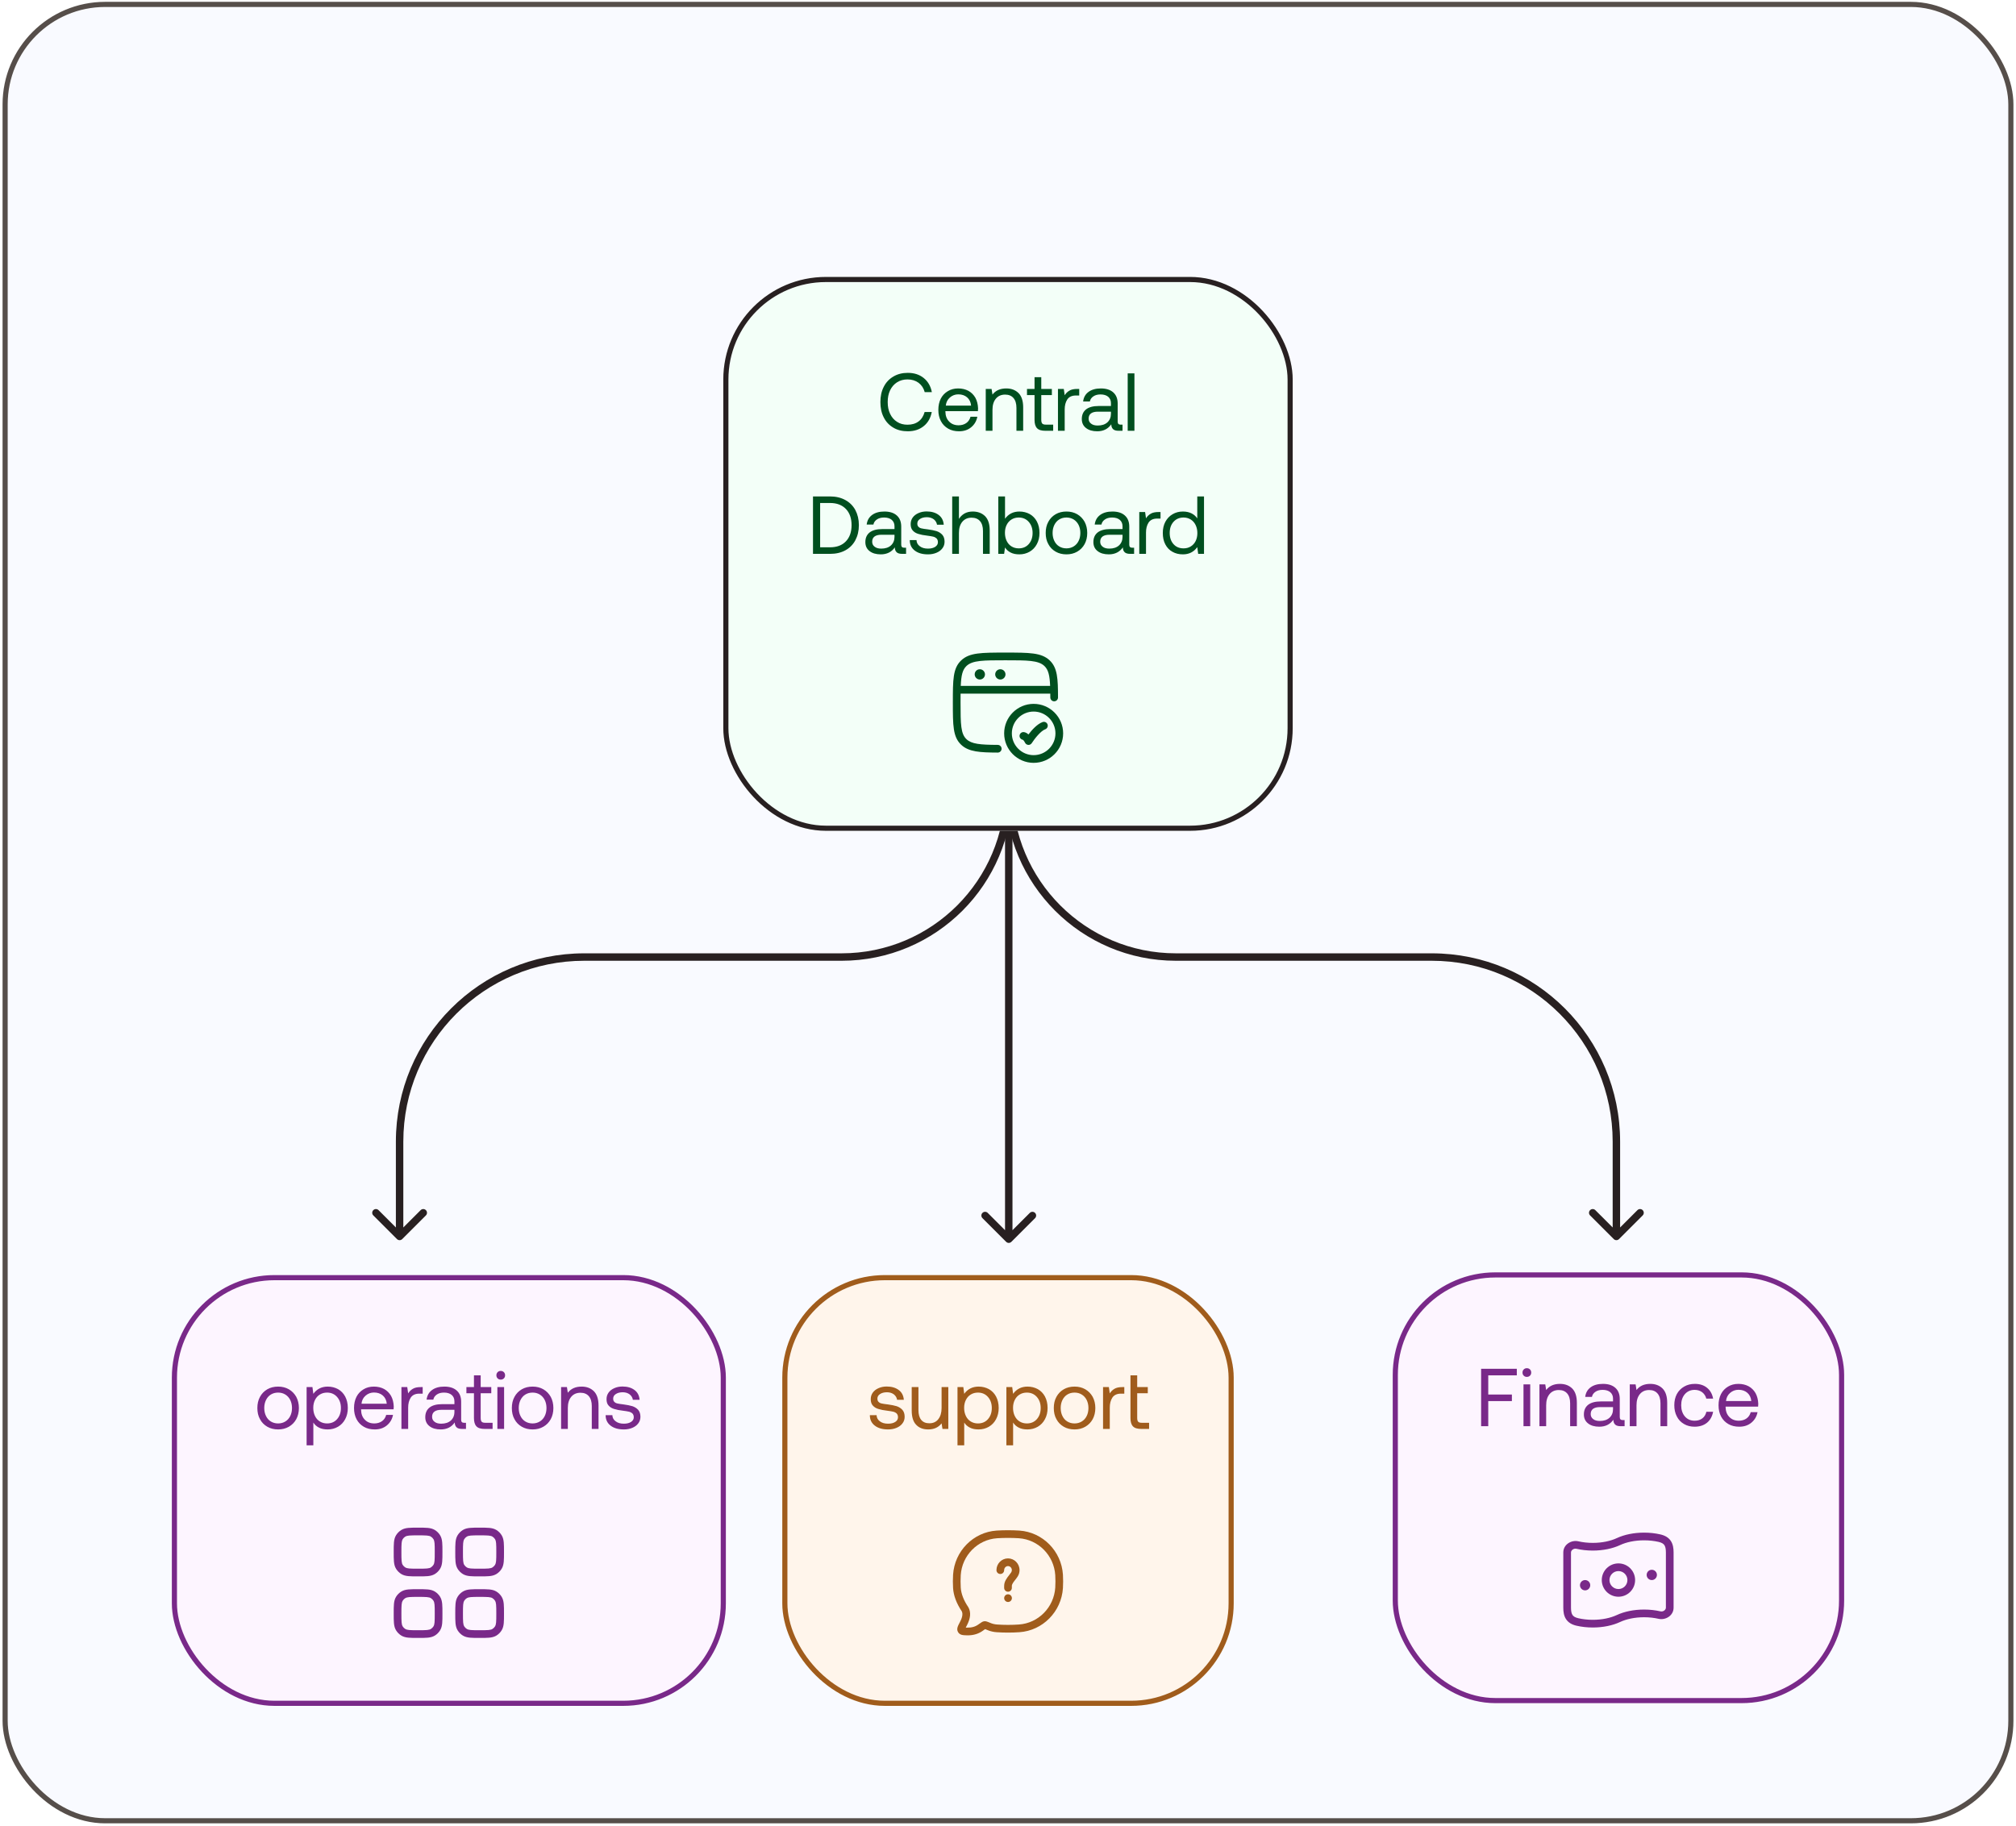<svg width="393" height="356" viewBox="0 0 393 356" fill="none" xmlns="http://www.w3.org/2000/svg">
<rect x="1" y="0.859" width="391" height="354.18" rx="19.5" fill="#F9FAFF"/>
<rect x="1" y="0.859" width="391" height="354.18" rx="19.5" stroke="#564E4A"/>
<g filter="url(#filter0_ddii_40000728_20587)">
<g filter="url(#filter1_ddii_40000728_20587)">
<rect x="152.5" y="234.633" width="88" height="84" rx="20" fill="#FFF5EB"/>
<rect x="153" y="235.133" width="87" height="83" rx="19.5" stroke="#A05C1C"/>
<path d="M170.881 261.945C170.897 262.441 171.105 262.841 171.521 263.145C171.937 263.465 172.465 263.609 173.121 263.609C173.697 263.609 174.161 263.497 174.513 263.273C174.865 263.049 175.057 262.745 175.057 262.361C175.057 262.041 174.961 261.801 174.801 261.625C174.625 261.465 174.401 261.337 174.129 261.273C173.857 261.209 173.473 261.145 172.977 261.081C172.273 261.001 171.697 260.889 171.249 260.745C170.801 260.617 170.433 260.393 170.161 260.089C169.873 259.785 169.745 259.369 169.745 258.825C169.745 258.345 169.873 257.929 170.145 257.545C170.417 257.177 170.785 256.889 171.265 256.681C171.729 256.473 172.257 256.361 172.849 256.361C173.809 256.361 174.577 256.585 175.185 257.033C175.793 257.481 176.129 258.121 176.193 258.953H174.881C174.817 258.537 174.609 258.185 174.257 257.897C173.889 257.625 173.441 257.481 172.897 257.481C172.337 257.481 171.889 257.609 171.553 257.833C171.201 258.057 171.041 258.361 171.041 258.729C171.041 259.017 171.121 259.225 171.281 259.369C171.441 259.529 171.633 259.625 171.889 259.673C172.145 259.737 172.529 259.785 173.041 259.849C173.745 259.945 174.337 260.057 174.801 260.201C175.265 260.361 175.633 260.601 175.921 260.921C176.209 261.257 176.353 261.705 176.353 262.265C176.353 262.761 176.209 263.193 175.921 263.561C175.633 263.945 175.233 264.233 174.753 264.425C174.257 264.633 173.713 264.729 173.121 264.729C172.049 264.729 171.185 264.489 170.545 263.993C169.905 263.513 169.569 262.825 169.569 261.945H170.881ZM184.865 256.473V264.633H183.729L183.553 263.545C182.929 264.345 182.065 264.729 180.945 264.729C179.969 264.729 179.185 264.441 178.609 263.833C178.017 263.241 177.729 262.297 177.729 261.017V256.473H179.041V260.937C179.041 261.785 179.217 262.425 179.585 262.873C179.953 263.321 180.481 263.529 181.169 263.529C181.905 263.529 182.497 263.273 182.913 262.729C183.329 262.201 183.553 261.481 183.553 260.553V256.473H184.865ZM192.782 256.873C193.374 257.209 193.838 257.689 194.174 258.313C194.51 258.953 194.686 259.689 194.686 260.553C194.686 261.385 194.51 262.105 194.174 262.729C193.838 263.369 193.374 263.849 192.782 264.201C192.174 264.553 191.502 264.729 190.766 264.729C190.094 264.729 189.534 264.617 189.07 264.377C188.59 264.137 188.222 263.801 187.966 263.385V267.833H186.654V256.473H187.79L187.966 257.785C188.638 256.857 189.582 256.377 190.766 256.377C191.518 256.377 192.19 256.553 192.782 256.873ZM192.59 262.729C193.086 262.169 193.342 261.449 193.342 260.553C193.342 259.673 193.086 258.953 192.59 258.393C192.094 257.833 191.438 257.545 190.638 257.545C190.11 257.545 189.646 257.673 189.23 257.929C188.814 258.185 188.51 258.537 188.286 258.985C188.062 259.433 187.95 259.945 187.95 260.521C187.95 261.113 188.062 261.641 188.286 262.105C188.51 262.569 188.814 262.921 189.23 263.177C189.646 263.433 190.11 263.561 190.638 263.561C191.438 263.561 192.094 263.289 192.59 262.729ZM202.313 256.873C202.905 257.209 203.369 257.689 203.705 258.313C204.041 258.953 204.217 259.689 204.217 260.553C204.217 261.385 204.041 262.105 203.705 262.729C203.369 263.369 202.905 263.849 202.313 264.201C201.705 264.553 201.033 264.729 200.297 264.729C199.625 264.729 199.065 264.617 198.601 264.377C198.121 264.137 197.753 263.801 197.497 263.385V267.833H196.185V256.473H197.321L197.497 257.785C198.169 256.857 199.113 256.377 200.297 256.377C201.049 256.377 201.721 256.553 202.313 256.873ZM202.121 262.729C202.617 262.169 202.873 261.449 202.873 260.553C202.873 259.673 202.617 258.953 202.121 258.393C201.625 257.833 200.969 257.545 200.169 257.545C199.641 257.545 199.177 257.673 198.761 257.929C198.345 258.185 198.041 258.537 197.817 258.985C197.593 259.433 197.481 259.945 197.481 260.521C197.481 261.113 197.593 261.641 197.817 262.105C198.041 262.569 198.345 262.921 198.761 263.177C199.177 263.433 199.641 263.561 200.169 263.561C200.969 263.561 201.625 263.289 202.121 262.729ZM207.364 264.201C206.756 263.849 206.276 263.369 205.94 262.729C205.588 262.105 205.428 261.385 205.428 260.553C205.428 259.737 205.588 259.017 205.94 258.377C206.276 257.753 206.756 257.257 207.364 256.905C207.972 256.553 208.676 256.377 209.476 256.377C210.26 256.377 210.964 256.553 211.572 256.905C212.18 257.257 212.66 257.753 213.012 258.377C213.348 259.017 213.524 259.737 213.524 260.553C213.524 261.385 213.348 262.105 213.012 262.729C212.66 263.369 212.18 263.849 211.572 264.201C210.964 264.553 210.26 264.729 209.476 264.729C208.676 264.729 207.972 264.553 207.364 264.201ZM210.884 263.177C211.3 262.921 211.62 262.569 211.844 262.105C212.068 261.657 212.18 261.129 212.18 260.553C212.18 259.977 212.068 259.465 211.844 259.001C211.62 258.553 211.3 258.185 210.884 257.929C210.468 257.673 210.004 257.545 209.476 257.545C208.932 257.545 208.468 257.673 208.052 257.929C207.636 258.185 207.332 258.553 207.108 259.001C206.884 259.465 206.772 259.977 206.772 260.553C206.772 261.129 206.884 261.657 207.108 262.105C207.332 262.569 207.636 262.921 208.052 263.177C208.468 263.433 208.932 263.561 209.476 263.561C210.004 263.561 210.468 263.433 210.884 263.177ZM219.173 256.473V257.753H218.517C217.733 257.753 217.173 258.025 216.837 258.537C216.501 259.065 216.341 259.705 216.341 260.473V264.633H215.029V256.473H216.165L216.341 257.705C216.565 257.337 216.869 257.033 217.253 256.809C217.621 256.585 218.133 256.473 218.805 256.473H219.173ZM220.373 254.185H221.685V256.473H223.749V257.673H221.685V262.489C221.685 262.841 221.749 263.081 221.877 263.225C222.005 263.369 222.245 263.433 222.581 263.433H224.005V264.633H222.501C221.733 264.633 221.173 264.473 220.853 264.121C220.533 263.785 220.373 263.241 220.373 262.505V254.185Z" fill="#A05C1C"/>
<path d="M196.509 296.876C196.923 296.876 197.259 297.212 197.259 297.626C197.258 298.039 196.922 298.376 196.509 298.376C196.095 298.376 195.754 298.039 195.754 297.626C195.754 297.212 196.085 296.876 196.499 296.876H196.509Z" fill="#A05C1C"/>
<path d="M196.5 289.876C197.741 289.876 198.75 290.903 198.75 292.166C198.75 292.599 198.627 293.022 198.395 293.393C198.243 293.632 198.069 293.854 197.901 294.068C197.581 294.476 197.25 294.898 197.25 295.245V295.626C197.25 296.039 196.914 296.375 196.5 296.376C196.086 296.376 195.75 296.039 195.75 295.626V295.245C195.75 294.379 196.266 293.722 196.722 293.142C196.874 292.948 197.018 292.765 197.126 292.594C197.205 292.469 197.25 292.315 197.25 292.166C197.25 291.73 196.914 291.376 196.5 291.376C196.086 291.376 195.75 291.73 195.75 292.166C195.75 292.601 195.414 292.916 195 292.916C194.586 292.916 194.25 292.579 194.25 292.166C194.25 290.903 195.259 289.876 196.5 289.876Z" fill="#A05C1C"/>
<path fill-rule="evenodd" clip-rule="evenodd" d="M194.28 284.452C195.728 284.36 197.263 284.36 198.718 284.452C203.267 284.757 206.917 288.454 207.209 293.053C207.261 293.922 207.261 294.8 207.209 295.666C206.916 300.267 203.267 303.964 198.721 304.269C197.263 304.371 195.725 304.371 194.276 304.269C193.697 304.233 193.084 304.093 192.553 303.874L192.43 303.823C192.291 303.766 192.149 303.707 192.045 303.668C191.964 303.723 191.857 303.799 191.752 303.873L191.689 303.917C190.817 304.566 189.818 304.882 188.642 304.882L188.644 304.881C188.591 304.881 188.536 304.88 188.481 304.878L188.403 304.876C187.72 304.855 187.129 304.836 186.773 304.266C186.767 304.256 186.762 304.245 186.756 304.235C186.419 303.633 186.713 303.079 187.12 302.312L187.138 302.278C187.471 301.653 187.797 300.788 187.487 300.187C186.456 298.651 185.887 297.131 185.793 295.668C185.741 294.799 185.741 293.921 185.793 293.055C186.086 288.454 189.734 284.756 194.28 284.452ZM198.621 285.946C197.23 285.859 195.762 285.859 194.378 285.946C190.583 286.2 187.534 289.295 187.289 293.145C187.241 293.937 187.241 294.778 187.289 295.572C187.366 296.773 187.859 298.054 188.752 299.377C188.764 299.395 188.776 299.414 188.787 299.434C189.316 300.39 189.207 301.583 188.463 302.98L188.444 303.013C188.381 303.131 188.316 303.256 188.259 303.369C188.322 303.372 188.387 303.374 188.45 303.376L188.523 303.378C189.442 303.399 190.15 303.193 190.802 302.707C190.807 302.704 190.81 302.7 190.815 302.697L190.884 302.649C191.32 302.339 191.539 302.183 191.837 302.137C192.163 302.088 192.444 302.203 193.004 302.434L193.126 302.484C193.503 302.64 193.958 302.743 194.376 302.769C195.763 302.866 197.227 302.867 198.617 302.769H198.62C202.418 302.515 205.466 299.419 205.712 295.57C205.76 294.778 205.76 293.937 205.712 293.143C205.467 289.296 202.418 286.201 198.621 285.946Z" fill="#A05C1C"/>
</g>
<g filter="url(#filter2_ddii_40000728_20587)">
<rect x="33.5" y="234.633" width="108" height="84" rx="20" fill="#FDF5FF"/>
<rect x="34" y="235.133" width="107" height="83" rx="19.5" stroke="#792989"/>
<path d="M52.106 264.201C51.498 263.849 51.019 263.369 50.682 262.729C50.331 262.105 50.17 261.385 50.17 260.553C50.17 259.737 50.331 259.017 50.682 258.377C51.019 257.753 51.498 257.257 52.106 256.905C52.715 256.553 53.419 256.377 54.218 256.377C55.002 256.377 55.706 256.553 56.315 256.905C56.922 257.257 57.403 257.753 57.755 258.377C58.09 259.017 58.267 259.737 58.267 260.553C58.267 261.385 58.09 262.105 57.755 262.729C57.403 263.369 56.922 263.849 56.315 264.201C55.706 264.553 55.002 264.729 54.218 264.729C53.419 264.729 52.715 264.553 52.106 264.201ZM55.627 263.177C56.042 262.921 56.362 262.569 56.587 262.105C56.81 261.657 56.922 261.129 56.922 260.553C56.922 259.977 56.81 259.465 56.587 259.001C56.362 258.553 56.042 258.185 55.627 257.929C55.211 257.673 54.746 257.545 54.218 257.545C53.675 257.545 53.211 257.673 52.794 257.929C52.379 258.185 52.075 258.553 51.85 259.001C51.627 259.465 51.514 259.977 51.514 260.553C51.514 261.129 51.627 261.657 51.85 262.105C52.075 262.569 52.379 262.921 52.794 263.177C53.211 263.433 53.675 263.561 54.218 263.561C54.746 263.561 55.211 263.433 55.627 263.177ZM65.899 256.873C66.491 257.209 66.955 257.689 67.291 258.313C67.627 258.953 67.803 259.689 67.803 260.553C67.803 261.385 67.627 262.105 67.291 262.729C66.955 263.369 66.491 263.849 65.899 264.201C65.291 264.553 64.619 264.729 63.883 264.729C63.211 264.729 62.651 264.617 62.187 264.377C61.707 264.137 61.339 263.801 61.083 263.385V267.833H59.771V256.473H60.907L61.083 257.785C61.755 256.857 62.699 256.377 63.883 256.377C64.635 256.377 65.307 256.553 65.899 256.873ZM65.707 262.729C66.203 262.169 66.459 261.449 66.459 260.553C66.459 259.673 66.203 258.953 65.707 258.393C65.211 257.833 64.555 257.545 63.755 257.545C63.227 257.545 62.763 257.673 62.347 257.929C61.931 258.185 61.627 258.537 61.403 258.985C61.179 259.433 61.067 259.945 61.067 260.521C61.067 261.113 61.179 261.641 61.403 262.105C61.627 262.569 61.931 262.921 62.347 263.177C62.763 263.433 63.227 263.561 63.755 263.561C64.555 263.561 65.211 263.289 65.707 262.729ZM69.494 258.361C69.814 257.737 70.278 257.257 70.87 256.905C71.446 256.553 72.118 256.377 72.886 256.377C73.622 256.377 74.294 256.537 74.87 256.841C75.446 257.161 75.894 257.609 76.23 258.185C76.55 258.777 76.726 259.465 76.758 260.249C76.758 260.377 76.742 260.553 76.726 260.809H70.39V260.921C70.406 261.721 70.646 262.361 71.126 262.841C71.59 263.321 72.198 263.561 72.966 263.561C73.542 263.561 74.038 263.417 74.454 263.129C74.87 262.841 75.142 262.425 75.286 261.897H76.614C76.454 262.729 76.054 263.417 75.414 263.945C74.774 264.473 73.99 264.729 73.062 264.729C72.246 264.729 71.542 264.569 70.934 264.217C70.326 263.865 69.846 263.385 69.51 262.745C69.174 262.105 69.014 261.385 69.014 260.553C69.014 259.721 69.174 259.001 69.494 258.361ZM75.398 259.721C75.334 259.033 75.062 258.489 74.614 258.105C74.166 257.721 73.59 257.529 72.902 257.529C72.278 257.529 71.734 257.737 71.27 258.137C70.79 258.553 70.534 259.081 70.47 259.721H75.398ZM82.399 256.473V257.753H81.743C80.959 257.753 80.399 258.025 80.063 258.537C79.727 259.065 79.567 259.705 79.567 260.473V264.633H78.255V256.473H79.391L79.567 257.705C79.791 257.337 80.095 257.033 80.479 256.809C80.847 256.585 81.359 256.473 82.031 256.473H82.399ZM90.841 263.433V264.633H90.121C89.593 264.633 89.225 264.537 89.001 264.313C88.776 264.105 88.648 263.785 88.648 263.369C88.008 264.281 87.097 264.729 85.912 264.729C85.001 264.729 84.264 264.521 83.721 264.089C83.177 263.673 82.904 263.081 82.904 262.345C82.904 261.529 83.177 260.905 83.737 260.457C84.296 260.025 85.112 259.801 86.184 259.801H88.585V259.241C88.585 258.713 88.392 258.297 88.04 257.993C87.689 257.705 87.192 257.545 86.552 257.545C85.977 257.545 85.513 257.673 85.144 257.929C84.776 258.185 84.552 258.505 84.472 258.921H83.16C83.257 258.121 83.609 257.497 84.216 257.049C84.825 256.601 85.624 256.377 86.617 256.377C87.656 256.377 88.457 256.633 89.032 257.145C89.609 257.657 89.897 258.377 89.897 259.321V262.841C89.897 263.241 90.073 263.433 90.441 263.433H90.841ZM88.585 260.905H86.056C84.841 260.905 84.233 261.369 84.233 262.265C84.233 262.681 84.392 263.001 84.713 263.241C85.032 263.497 85.465 263.609 86.008 263.609C86.808 263.609 87.433 263.401 87.897 262.985C88.344 262.569 88.585 262.009 88.585 261.305V260.905ZM92.393 257.673H90.921V256.473H92.393V254.185H93.705V256.473H95.769V257.673H93.705V262.489C93.705 262.841 93.769 263.081 93.897 263.225C94.025 263.369 94.265 263.433 94.601 263.433H96.025V264.633H94.521C93.753 264.633 93.193 264.473 92.873 264.121C92.553 263.785 92.393 263.241 92.393 262.505V257.673ZM98.222 253.561C98.382 253.721 98.463 253.929 98.463 254.169C98.463 254.425 98.382 254.617 98.222 254.777C98.062 254.937 97.855 255.017 97.615 255.017C97.359 255.017 97.166 254.937 97.007 254.777C96.847 254.617 96.766 254.425 96.766 254.169C96.766 253.929 96.847 253.721 97.007 253.561C97.166 253.401 97.359 253.321 97.615 253.321C97.855 253.321 98.062 253.401 98.222 253.561ZM96.959 256.473H98.27V264.633H96.959V256.473ZM101.716 264.201C101.108 263.849 100.628 263.369 100.292 262.729C99.94 262.105 99.78 261.385 99.78 260.553C99.78 259.737 99.94 259.017 100.292 258.377C100.628 257.753 101.108 257.257 101.716 256.905C102.324 256.553 103.028 256.377 103.828 256.377C104.612 256.377 105.316 256.553 105.924 256.905C106.532 257.257 107.012 257.753 107.364 258.377C107.7 259.017 107.876 259.737 107.876 260.553C107.876 261.385 107.7 262.105 107.364 262.729C107.012 263.369 106.532 263.849 105.924 264.201C105.316 264.553 104.612 264.729 103.828 264.729C103.028 264.729 102.324 264.553 101.716 264.201ZM105.236 263.177C105.652 262.921 105.972 262.569 106.196 262.105C106.42 261.657 106.532 261.129 106.532 260.553C106.532 259.977 106.42 259.465 106.196 259.001C105.972 258.553 105.652 258.185 105.236 257.929C104.82 257.673 104.356 257.545 103.828 257.545C103.284 257.545 102.82 257.673 102.404 257.929C101.988 258.185 101.684 258.553 101.46 259.001C101.236 259.465 101.124 259.977 101.124 260.553C101.124 261.129 101.236 261.657 101.46 262.105C101.684 262.569 101.988 262.921 102.404 263.177C102.82 263.433 103.284 263.561 103.828 263.561C104.356 263.561 104.82 263.433 105.236 263.177ZM115.764 257.273C116.372 257.881 116.676 258.809 116.676 260.089V264.633H115.364V260.169C115.364 259.337 115.172 258.697 114.788 258.249C114.404 257.801 113.86 257.577 113.156 257.577C112.388 257.577 111.78 257.849 111.348 258.377C110.9 258.921 110.692 259.641 110.692 260.553V264.633H109.38V256.473H110.516L110.692 257.577C111.3 256.777 112.196 256.377 113.38 256.377C114.372 256.377 115.156 256.681 115.764 257.273ZM119.373 261.945C119.389 262.441 119.597 262.841 120.013 263.145C120.429 263.465 120.957 263.609 121.613 263.609C122.189 263.609 122.653 263.497 123.005 263.273C123.357 263.049 123.549 262.745 123.549 262.361C123.549 262.041 123.453 261.801 123.293 261.625C123.117 261.465 122.893 261.337 122.621 261.273C122.349 261.209 121.965 261.145 121.469 261.081C120.765 261.001 120.189 260.889 119.741 260.745C119.293 260.617 118.925 260.393 118.653 260.089C118.365 259.785 118.237 259.369 118.237 258.825C118.237 258.345 118.365 257.929 118.637 257.545C118.909 257.177 119.277 256.889 119.757 256.681C120.221 256.473 120.749 256.361 121.341 256.361C122.301 256.361 123.069 256.585 123.677 257.033C124.285 257.481 124.621 258.121 124.685 258.953H123.373C123.309 258.537 123.101 258.185 122.749 257.897C122.381 257.625 121.933 257.481 121.389 257.481C120.829 257.481 120.381 257.609 120.045 257.833C119.693 258.057 119.533 258.361 119.533 258.729C119.533 259.017 119.613 259.225 119.773 259.369C119.933 259.529 120.125 259.625 120.381 259.673C120.637 259.737 121.021 259.785 121.533 259.849C122.237 259.945 122.829 260.057 123.293 260.201C123.757 260.361 124.125 260.601 124.413 260.921C124.701 261.257 124.845 261.705 124.845 262.265C124.845 262.761 124.701 263.193 124.413 263.561C124.125 263.945 123.725 264.233 123.245 264.425C122.749 264.633 122.205 264.729 121.613 264.729C120.541 264.729 119.677 264.489 119.037 263.993C118.397 263.513 118.061 262.825 118.061 261.945H119.373Z" fill="#792989"/>
<path fill-rule="evenodd" clip-rule="evenodd" d="M81.536 295.883C82.275 295.883 82.883 295.883 83.375 295.93C83.886 295.978 84.348 296.082 84.769 296.34C85.186 296.596 85.537 296.947 85.793 297.364C86.051 297.785 86.155 298.247 86.203 298.758C86.25 299.249 86.25 299.858 86.25 300.597V300.669C86.25 301.408 86.25 302.016 86.203 302.508C86.155 303.018 86.051 303.481 85.793 303.901C85.537 304.319 85.186 304.67 84.769 304.926C84.348 305.183 83.886 305.287 83.375 305.336C82.883 305.383 82.275 305.383 81.536 305.383H81.464C80.725 305.383 80.117 305.383 79.625 305.336C79.114 305.287 78.652 305.183 78.231 304.926C77.814 304.67 77.463 304.319 77.207 303.901C76.949 303.481 76.845 303.018 76.797 302.508C76.75 302.016 76.75 301.408 76.75 300.669V300.597C76.75 299.858 76.75 299.249 76.797 298.758C76.845 298.247 76.949 297.785 77.207 297.364C77.463 296.947 77.814 296.596 78.231 296.34C78.652 296.082 79.114 295.978 79.625 295.93C80.117 295.883 80.725 295.883 81.464 295.883H81.536ZM81.5 297.383C80.715 297.383 80.18 297.384 79.768 297.423C79.367 297.461 79.161 297.53 79.016 297.619C78.8 297.751 78.618 297.933 78.486 298.148C78.397 298.294 78.328 298.5 78.29 298.9C78.251 299.312 78.25 299.848 78.25 300.633C78.25 301.417 78.251 301.953 78.29 302.365C78.328 302.766 78.397 302.972 78.486 303.117C78.618 303.333 78.8 303.514 79.016 303.646C79.161 303.735 79.367 303.805 79.768 303.843C80.18 303.882 80.715 303.883 81.5 303.883C82.285 303.883 82.82 303.882 83.232 303.843C83.633 303.805 83.839 303.735 83.984 303.646C84.2 303.514 84.382 303.333 84.514 303.117C84.603 302.972 84.672 302.766 84.71 302.365C84.749 301.953 84.75 301.417 84.75 300.633C84.75 299.848 84.749 299.312 84.71 298.9C84.672 298.5 84.603 298.294 84.514 298.148C84.382 297.933 84.2 297.751 83.984 297.619C83.839 297.53 83.633 297.461 83.232 297.423C82.82 297.384 82.285 297.383 81.5 297.383Z" fill="#792989"/>
<path fill-rule="evenodd" clip-rule="evenodd" d="M93.536 295.883C94.275 295.883 94.883 295.883 95.375 295.93C95.886 295.978 96.348 296.082 96.769 296.34C97.186 296.596 97.537 296.947 97.793 297.364C98.051 297.785 98.155 298.247 98.203 298.758C98.25 299.249 98.25 299.858 98.25 300.597V300.669C98.25 301.408 98.25 302.016 98.203 302.508C98.155 303.018 98.051 303.481 97.793 303.901C97.537 304.319 97.186 304.67 96.769 304.926C96.348 305.183 95.886 305.287 95.375 305.336C94.883 305.383 94.275 305.383 93.536 305.383H93.464C92.725 305.383 92.117 305.383 91.625 305.336C91.114 305.287 90.652 305.183 90.231 304.926C89.814 304.67 89.463 304.319 89.207 303.901C88.949 303.481 88.845 303.018 88.797 302.508C88.75 302.016 88.75 301.408 88.75 300.669V300.597C88.75 299.858 88.75 299.249 88.797 298.758C88.845 298.247 88.949 297.785 89.207 297.364C89.463 296.947 89.814 296.596 90.231 296.34C90.652 296.082 91.114 295.978 91.625 295.93C92.117 295.883 92.725 295.883 93.464 295.883H93.536ZM93.5 297.383C92.715 297.383 92.18 297.384 91.768 297.423C91.367 297.461 91.161 297.53 91.016 297.619C90.8 297.751 90.618 297.933 90.486 298.148C90.397 298.294 90.328 298.5 90.29 298.9C90.251 299.312 90.25 299.848 90.25 300.633C90.25 301.417 90.251 301.953 90.29 302.365C90.328 302.766 90.397 302.972 90.486 303.117C90.618 303.333 90.8 303.514 91.016 303.646C91.161 303.735 91.367 303.805 91.768 303.843C92.18 303.882 92.715 303.883 93.5 303.883C94.285 303.883 94.82 303.882 95.232 303.843C95.633 303.805 95.839 303.735 95.984 303.646C96.2 303.514 96.382 303.333 96.514 303.117C96.603 302.972 96.672 302.766 96.71 302.365C96.749 301.953 96.75 301.417 96.75 300.633C96.75 299.848 96.749 299.312 96.71 298.9C96.672 298.5 96.603 298.294 96.514 298.148C96.382 297.933 96.2 297.751 95.984 297.619C95.839 297.53 95.633 297.461 95.232 297.423C94.82 297.384 94.285 297.383 93.5 297.383Z" fill="#792989"/>
<path fill-rule="evenodd" clip-rule="evenodd" d="M81.536 283.883C82.275 283.883 82.883 283.883 83.375 283.93C83.886 283.978 84.348 284.082 84.769 284.34C85.186 284.596 85.537 284.947 85.793 285.364C86.051 285.785 86.155 286.247 86.203 286.758C86.25 287.249 86.25 287.858 86.25 288.597V288.669C86.25 289.408 86.25 290.016 86.203 290.508C86.155 291.018 86.051 291.481 85.793 291.901C85.537 292.319 85.186 292.67 84.769 292.926C84.348 293.183 83.886 293.287 83.375 293.336C82.883 293.383 82.275 293.383 81.536 293.383H81.464C80.725 293.383 80.117 293.383 79.625 293.336C79.114 293.287 78.652 293.183 78.231 292.926C77.814 292.67 77.463 292.319 77.207 291.901C76.949 291.481 76.845 291.018 76.797 290.508C76.75 290.016 76.75 289.408 76.75 288.669V288.597C76.75 287.858 76.75 287.249 76.797 286.758C76.845 286.247 76.949 285.785 77.207 285.364C77.463 284.947 77.814 284.596 78.231 284.34C78.652 284.082 79.114 283.978 79.625 283.93C80.117 283.883 80.725 283.883 81.464 283.883H81.536ZM81.5 285.383C80.715 285.383 80.18 285.384 79.768 285.423C79.367 285.461 79.161 285.53 79.016 285.619C78.8 285.751 78.618 285.933 78.486 286.148C78.397 286.294 78.328 286.5 78.29 286.9C78.251 287.312 78.25 287.848 78.25 288.633C78.25 289.417 78.251 289.953 78.29 290.365C78.328 290.766 78.397 290.972 78.486 291.117C78.618 291.333 78.8 291.514 79.016 291.646C79.161 291.735 79.367 291.805 79.768 291.843C80.18 291.882 80.715 291.883 81.5 291.883C82.285 291.883 82.82 291.882 83.232 291.843C83.633 291.805 83.839 291.735 83.984 291.646C84.2 291.514 84.382 291.333 84.514 291.117C84.603 290.972 84.672 290.766 84.71 290.365C84.749 289.953 84.75 289.417 84.75 288.633C84.75 287.848 84.749 287.312 84.71 286.9C84.672 286.5 84.603 286.294 84.514 286.148C84.382 285.933 84.2 285.751 83.984 285.619C83.839 285.53 83.633 285.461 83.232 285.423C82.82 285.384 82.285 285.383 81.5 285.383Z" fill="#792989"/>
<path fill-rule="evenodd" clip-rule="evenodd" d="M93.536 283.883C94.275 283.883 94.883 283.883 95.375 283.93C95.886 283.978 96.348 284.082 96.769 284.34C97.186 284.596 97.537 284.947 97.793 285.364C98.051 285.785 98.155 286.247 98.203 286.758C98.25 287.249 98.25 287.858 98.25 288.597V288.669C98.25 289.408 98.25 290.016 98.203 290.508C98.155 291.018 98.051 291.481 97.793 291.901C97.537 292.319 97.186 292.67 96.769 292.926C96.348 293.183 95.886 293.287 95.375 293.336C94.883 293.383 94.275 293.383 93.536 293.383H93.464C92.725 293.383 92.117 293.383 91.625 293.336C91.114 293.287 90.652 293.183 90.231 292.926C89.814 292.67 89.463 292.319 89.207 291.901C88.949 291.481 88.845 291.018 88.797 290.508C88.75 290.016 88.75 289.408 88.75 288.669V288.597C88.75 287.858 88.75 287.249 88.797 286.758C88.845 286.247 88.949 285.785 89.207 285.364C89.463 284.947 89.814 284.596 90.231 284.34C90.652 284.082 91.114 283.978 91.625 283.93C92.117 283.883 92.725 283.883 93.464 283.883H93.536ZM93.5 285.383C92.715 285.383 92.18 285.384 91.768 285.423C91.367 285.461 91.161 285.53 91.016 285.619C90.8 285.751 90.618 285.933 90.486 286.148C90.397 286.294 90.328 286.5 90.29 286.9C90.251 287.312 90.25 287.848 90.25 288.633C90.25 289.417 90.251 289.953 90.29 290.365C90.328 290.766 90.397 290.972 90.486 291.117C90.618 291.333 90.8 291.514 91.016 291.646C91.161 291.735 91.367 291.805 91.768 291.843C92.18 291.882 92.715 291.883 93.5 291.883C94.285 291.883 94.82 291.882 95.232 291.843C95.633 291.805 95.839 291.735 95.984 291.646C96.2 291.514 96.382 291.333 96.514 291.117C96.603 290.972 96.672 290.766 96.71 290.365C96.749 289.953 96.75 289.417 96.75 288.633C96.75 287.848 96.749 287.312 96.71 286.9C96.672 286.5 96.603 286.294 96.514 286.148C96.382 285.933 96.2 285.751 95.984 285.619C95.839 285.53 95.633 285.461 95.232 285.423C94.82 285.384 94.285 285.383 93.5 285.383Z" fill="#792989"/>
</g>
<g filter="url(#filter3_ddii_40000728_20587)">
<rect x="271.5" y="234.102" width="88" height="84" rx="20" fill="#FDF5FF"/>
<rect x="272" y="234.602" width="87" height="83" rx="19.5" stroke="#792989"/>
<path d="M288.729 252.902H295.689V254.182H290.121V257.926H294.729V259.206H290.121V264.102H288.729V252.902ZM298.254 253.03C298.414 253.19 298.494 253.398 298.494 253.638C298.494 253.894 298.414 254.086 298.254 254.246C298.094 254.406 297.886 254.486 297.646 254.486C297.39 254.486 297.198 254.406 297.038 254.246C296.878 254.086 296.798 253.894 296.798 253.638C296.798 253.398 296.878 253.19 297.038 253.03C297.198 252.87 297.39 252.79 297.646 252.79C297.886 252.79 298.094 252.87 298.254 253.03ZM296.99 255.942H298.302V264.102H296.99V255.942ZM306.483 256.742C307.091 257.35 307.395 258.278 307.395 259.558V264.102H306.083V259.638C306.083 258.806 305.891 258.166 305.507 257.718C305.123 257.27 304.579 257.046 303.875 257.046C303.107 257.046 302.499 257.318 302.067 257.846C301.619 258.39 301.411 259.11 301.411 260.022V264.102H300.099V255.942H301.235L301.411 257.046C302.019 256.246 302.915 255.846 304.099 255.846C305.091 255.846 305.875 256.15 306.483 256.742ZM316.7 262.902V264.102H315.98C315.452 264.102 315.084 264.006 314.86 263.782C314.636 263.574 314.508 263.254 314.508 262.838C313.868 263.75 312.956 264.198 311.772 264.198C310.86 264.198 310.124 263.99 309.58 263.558C309.036 263.142 308.764 262.55 308.764 261.814C308.764 260.998 309.036 260.374 309.596 259.926C310.156 259.494 310.972 259.27 312.044 259.27H314.444V258.71C314.444 258.182 314.252 257.766 313.9 257.462C313.548 257.174 313.052 257.014 312.412 257.014C311.836 257.014 311.372 257.142 311.004 257.398C310.636 257.654 310.412 257.974 310.332 258.39H309.02C309.116 257.59 309.468 256.966 310.076 256.518C310.684 256.07 311.484 255.846 312.476 255.846C313.516 255.846 314.316 256.102 314.892 256.614C315.468 257.126 315.756 257.846 315.756 258.79V262.31C315.756 262.71 315.932 262.902 316.3 262.902H316.7ZM314.444 260.374H311.916C310.7 260.374 310.092 260.838 310.092 261.734C310.092 262.15 310.252 262.47 310.572 262.71C310.892 262.966 311.324 263.078 311.868 263.078C312.668 263.078 313.292 262.87 313.756 262.454C314.204 262.038 314.444 261.478 314.444 260.774V260.374ZM324.093 256.742C324.701 257.35 325.005 258.278 325.005 259.558V264.102H323.693V259.638C323.693 258.806 323.501 258.166 323.117 257.718C322.733 257.27 322.189 257.046 321.485 257.046C320.717 257.046 320.109 257.318 319.677 257.846C319.229 258.39 319.021 259.11 319.021 260.022V264.102H317.709V255.942H318.845L319.021 257.046C319.629 256.246 320.525 255.846 321.709 255.846C322.701 255.846 323.485 256.15 324.093 256.742ZM332.757 263.43C332.117 263.942 331.317 264.198 330.357 264.198C329.557 264.198 328.869 264.022 328.277 263.67C327.669 263.318 327.205 262.838 326.885 262.198C326.549 261.558 326.389 260.838 326.389 260.006C326.389 259.19 326.549 258.47 326.885 257.83C327.221 257.206 327.701 256.726 328.309 256.374C328.917 256.022 329.605 255.846 330.405 255.846C331.365 255.846 332.149 256.102 332.773 256.614C333.397 257.126 333.797 257.83 333.957 258.726H332.629C332.501 258.214 332.229 257.798 331.829 257.478C331.413 257.174 330.933 257.014 330.357 257.014C329.573 257.014 328.933 257.302 328.453 257.846C327.973 258.406 327.733 259.126 327.733 260.006C327.733 260.902 327.973 261.638 328.453 262.198C328.933 262.758 329.573 263.03 330.357 263.03C330.949 263.03 331.445 262.886 331.861 262.566C332.261 262.262 332.517 261.83 332.645 261.286H333.957C333.781 262.198 333.381 262.918 332.757 263.43ZM335.494 257.83C335.814 257.206 336.278 256.726 336.87 256.374C337.446 256.022 338.118 255.846 338.886 255.846C339.622 255.846 340.294 256.006 340.87 256.31C341.446 256.63 341.894 257.078 342.23 257.654C342.55 258.246 342.726 258.934 342.758 259.718C342.758 259.846 342.742 260.022 342.726 260.278H336.39V260.39C336.406 261.19 336.646 261.83 337.126 262.31C337.59 262.79 338.198 263.03 338.966 263.03C339.542 263.03 340.038 262.886 340.454 262.598C340.87 262.31 341.142 261.894 341.286 261.366H342.614C342.454 262.198 342.054 262.886 341.414 263.414C340.774 263.942 339.99 264.198 339.062 264.198C338.246 264.198 337.542 264.038 336.934 263.686C336.326 263.334 335.846 262.854 335.51 262.214C335.174 261.574 335.014 260.854 335.014 260.022C335.014 259.19 335.174 258.47 335.494 257.83ZM341.398 259.19C341.334 258.502 341.062 257.958 340.614 257.574C340.166 257.19 339.59 256.998 338.902 256.998C338.278 256.998 337.734 257.206 337.27 257.606C336.79 258.022 336.534 258.55 336.47 259.19H341.398Z" fill="#792989"/>
<path fill-rule="evenodd" clip-rule="evenodd" d="M315.5 290.852C317.295 290.852 318.75 292.307 318.75 294.102C318.75 295.896 317.295 297.352 315.5 297.352C313.705 297.352 312.25 295.896 312.25 294.102C312.25 292.307 313.705 290.852 315.5 290.852ZM315.5 292.352C314.534 292.352 313.75 293.135 313.75 294.102C313.75 295.068 314.534 295.852 315.5 295.852C316.466 295.852 317.25 295.068 317.25 294.102C317.25 293.135 316.466 292.352 315.5 292.352Z" fill="#792989"/>
<path d="M309 294.102C309.552 294.102 310 294.549 310 295.102V295.11C310 295.663 309.552 296.11 309 296.11C308.448 296.11 308 295.663 308 295.11V295.102C308 294.549 308.448 294.102 309 294.102Z" fill="#792989"/>
<path d="M322 292.094C322.552 292.094 323 292.541 323 293.094V293.103C323 293.655 322.552 294.103 322 294.103C321.448 294.103 321 293.655 321 293.103V293.094C321 292.541 321.448 292.094 322 292.094Z" fill="#792989"/>
<path fill-rule="evenodd" clip-rule="evenodd" d="M320.5 284.852C321.62 284.852 322.69 284.975 323.667 285.198C324.584 285.408 325.282 285.814 325.722 286.489C326.143 287.136 326.25 287.919 326.25 288.716V299.487C326.25 301.054 324.659 301.964 323.333 301.66C322.471 301.463 321.512 301.352 320.5 301.352C318.674 301.352 317.035 301.712 315.817 302.281C314.37 302.957 312.508 303.352 310.5 303.352C309.38 303.352 308.31 303.229 307.333 303.005C306.416 302.795 305.718 302.389 305.278 301.714C304.857 301.067 304.75 300.284 304.75 299.487V288.716C304.75 287.149 306.341 286.239 307.667 286.543C308.529 286.741 309.488 286.852 310.5 286.852C312.326 286.852 313.965 286.491 315.183 285.922C316.63 285.246 318.492 284.852 320.5 284.852ZM320.5 286.352C318.674 286.352 317.035 286.712 315.817 287.281C314.37 287.957 312.508 288.352 310.5 288.352C309.38 288.352 308.31 288.229 307.333 288.005C306.74 287.869 306.25 288.313 306.25 288.716V299.487C306.25 300.184 306.352 300.614 306.535 300.896C306.7 301.15 307.003 301.391 307.667 301.543C308.529 301.741 309.488 301.852 310.5 301.852C312.326 301.852 313.965 301.491 315.183 300.922C316.63 300.246 318.492 299.852 320.5 299.852C321.62 299.852 322.69 299.975 323.667 300.198C324.26 300.334 324.75 299.89 324.75 299.487V288.716C324.75 288.019 324.648 287.589 324.465 287.307C324.3 287.053 323.997 286.812 323.333 286.66C322.471 286.463 321.512 286.352 320.5 286.352Z" fill="#792989"/>
</g>
<path d="M77.386 234.612C77.669 234.895 78.128 234.895 78.411 234.612L83.025 229.998C83.308 229.715 83.308 229.256 83.025 228.972C82.742 228.689 82.283 228.689 82 228.972L77.898 233.074L73.797 228.972C73.514 228.689 73.055 228.689 72.772 228.972C72.489 229.256 72.489 229.715 72.772 229.998L77.386 234.612ZM164.062 179.617V178.892H113.898V179.617V180.342H164.062V179.617ZM77.898 215.617H77.173V234.099H77.898H78.623V215.617H77.898ZM113.898 179.617V178.892C93.616 178.892 77.173 195.335 77.173 215.617H77.898H78.623C78.623 196.135 94.417 180.342 113.898 180.342V179.617ZM196.648 147.031H195.923C195.923 164.628 181.659 178.892 164.062 178.892V179.617V180.342C182.46 180.342 197.373 165.428 197.373 147.031H196.648Z" fill="#282021"/>
<path d="M315.612 234.612C315.329 234.895 314.87 234.895 314.587 234.612L309.973 229.998C309.69 229.715 309.69 229.256 309.973 228.972C310.256 228.689 310.715 228.689 310.998 228.972L315.1 233.074L319.201 228.972C319.484 228.689 319.943 228.689 320.226 228.972C320.509 229.256 320.509 229.715 320.226 229.998L315.612 234.612ZM229.234 179.617V178.892H279.1V179.617V180.342H229.234V179.617ZM315.1 215.617H315.825V234.099H315.1H314.375V215.617H315.1ZM279.1 179.617V178.892C299.382 178.892 315.825 195.335 315.825 215.617H315.1H314.375C314.375 196.135 298.581 180.342 279.1 180.342V179.617ZM196.648 147.031H197.373C197.373 164.628 211.638 178.892 229.234 178.892V179.617V180.342C210.837 180.342 195.923 165.428 195.923 147.031H196.648Z" fill="#282021"/>
<path d="M196.136 235.145C196.419 235.429 196.878 235.429 197.161 235.145L201.775 230.532C202.058 230.248 202.058 229.789 201.775 229.506C201.492 229.223 201.033 229.223 200.75 229.506L196.648 233.608L192.547 229.506C192.264 229.223 191.805 229.223 191.522 229.506C191.239 229.789 191.239 230.248 191.522 230.532L196.136 235.145ZM196.648 147.57H195.923V234.633H196.648H197.373V147.57H196.648Z" fill="#282021"/>
<g filter="url(#filter4_ddii_40000728_20587)">
<rect x="141" y="40" width="111" height="108" rx="20" fill="#F3FFF8"/>
<rect x="141.5" y="40.5" width="110" height="107" rx="19.5" stroke="#282021"/>
<path d="M172.281 61.424C172.713 60.56 173.337 59.904 174.153 59.424C174.953 58.944 175.897 58.704 176.969 58.704C178.201 58.704 179.241 59.04 180.073 59.712C180.905 60.384 181.433 61.312 181.657 62.464H180.265C180.057 61.696 179.657 61.088 179.065 60.64C178.473 60.208 177.753 59.984 176.905 59.984C176.137 59.984 175.449 60.176 174.873 60.544C174.281 60.928 173.833 61.44 173.513 62.112C173.193 62.784 173.049 63.536 173.049 64.4C173.049 65.264 173.193 66.016 173.513 66.688C173.833 67.36 174.281 67.888 174.873 68.256C175.449 68.64 176.137 68.816 176.905 68.816C177.769 68.816 178.489 68.608 179.065 68.176C179.641 67.744 180.025 67.136 180.249 66.336H181.641C181.417 67.504 180.905 68.416 180.073 69.088C179.241 69.76 178.217 70.096 176.969 70.096C175.897 70.096 174.953 69.872 174.153 69.392C173.337 68.912 172.713 68.256 172.281 67.392C171.833 66.528 171.625 65.536 171.625 64.4C171.625 63.28 171.833 62.288 172.281 61.424ZM183.401 63.728C183.721 63.104 184.185 62.624 184.777 62.272C185.353 61.92 186.025 61.744 186.793 61.744C187.529 61.744 188.201 61.904 188.777 62.208C189.353 62.528 189.801 62.976 190.137 63.552C190.457 64.144 190.633 64.832 190.665 65.616C190.665 65.744 190.649 65.92 190.633 66.176H184.297V66.288C184.312 67.088 184.553 67.728 185.033 68.208C185.497 68.688 186.105 68.928 186.873 68.928C187.449 68.928 187.945 68.784 188.361 68.496C188.777 68.208 189.049 67.792 189.193 67.264H190.521C190.361 68.096 189.961 68.784 189.321 69.312C188.681 69.84 187.897 70.096 186.969 70.096C186.153 70.096 185.449 69.936 184.841 69.584C184.233 69.232 183.753 68.752 183.417 68.112C183.081 67.472 182.921 66.752 182.921 65.92C182.921 65.088 183.081 64.368 183.401 63.728ZM189.305 65.088C189.241 64.4 188.969 63.856 188.521 63.472C188.073 63.088 187.497 62.896 186.809 62.896C186.185 62.896 185.641 63.104 185.177 63.504C184.697 63.92 184.441 64.448 184.377 65.088H189.305ZM198.546 62.64C199.154 63.248 199.458 64.176 199.458 65.456V70H198.146V65.536C198.146 64.704 197.954 64.064 197.57 63.616C197.186 63.168 196.642 62.944 195.938 62.944C195.17 62.944 194.562 63.216 194.13 63.744C193.682 64.288 193.474 65.008 193.474 65.92V70H192.162V61.84H193.298L193.474 62.944C194.082 62.144 194.978 61.744 196.162 61.744C197.154 61.744 197.938 62.048 198.546 62.64ZM201.674 63.04H200.202V61.84H201.674V59.552H202.986V61.84H205.05V63.04H202.986V67.856C202.986 68.208 203.05 68.448 203.178 68.592C203.306 68.736 203.546 68.8 203.882 68.8H205.306V70H203.802C203.034 70 202.474 69.84 202.154 69.488C201.834 69.152 201.674 68.608 201.674 67.872V63.04ZM210.384 61.84V63.12H209.728C208.944 63.12 208.384 63.392 208.048 63.904C207.712 64.432 207.552 65.072 207.552 65.84V70H206.24V61.84H207.376L207.552 63.072C207.776 62.704 208.08 62.4 208.464 62.176C208.832 61.952 209.344 61.84 210.016 61.84H210.384ZM218.825 68.8V70H218.105C217.577 70 217.209 69.904 216.985 69.68C216.761 69.472 216.633 69.152 216.633 68.736C215.993 69.648 215.081 70.096 213.897 70.096C212.985 70.096 212.249 69.888 211.705 69.456C211.161 69.04 210.889 68.448 210.889 67.712C210.889 66.896 211.161 66.272 211.721 65.824C212.281 65.392 213.097 65.168 214.169 65.168H216.569V64.608C216.569 64.08 216.377 63.664 216.025 63.36C215.673 63.072 215.177 62.912 214.537 62.912C213.961 62.912 213.497 63.04 213.129 63.296C212.761 63.552 212.537 63.872 212.457 64.288H211.145C211.241 63.488 211.593 62.864 212.201 62.416C212.809 61.968 213.609 61.744 214.601 61.744C215.641 61.744 216.441 62 217.017 62.512C217.593 63.024 217.881 63.744 217.881 64.688V68.208C217.881 68.608 218.057 68.8 218.425 68.8H218.825ZM216.569 66.272H214.041C212.825 66.272 212.217 66.736 212.217 67.632C212.217 68.048 212.377 68.368 212.697 68.608C213.017 68.864 213.449 68.976 213.993 68.976C214.793 68.976 215.417 68.768 215.881 68.352C216.329 67.936 216.569 67.376 216.569 66.672V66.272ZM219.834 58.8H221.146V70H219.834V58.8ZM158.486 82.8H161.798C162.95 82.8 163.942 83.04 164.79 83.504C165.638 83.968 166.294 84.624 166.742 85.456C167.19 86.304 167.43 87.28 167.43 88.4C167.43 89.52 167.19 90.496 166.742 91.344C166.294 92.192 165.638 92.848 164.79 93.312C163.942 93.776 162.95 94 161.798 94H158.486V82.8ZM161.798 92.72C163.126 92.72 164.166 92.336 164.902 91.552C165.638 90.784 166.006 89.728 166.006 88.4C166.006 87.072 165.638 86.016 164.902 85.248C164.166 84.48 163.142 84.08 161.798 84.08H159.878V92.72H161.798ZM176.63 92.8V94H175.91C175.382 94 175.014 93.904 174.79 93.68C174.566 93.472 174.438 93.152 174.438 92.736C173.798 93.648 172.886 94.096 171.702 94.096C170.79 94.096 170.054 93.888 169.51 93.456C168.966 93.04 168.694 92.448 168.694 91.712C168.694 90.896 168.966 90.272 169.526 89.824C170.086 89.392 170.902 89.168 171.974 89.168H174.374V88.608C174.374 88.08 174.182 87.664 173.83 87.36C173.478 87.072 172.982 86.912 172.342 86.912C171.766 86.912 171.302 87.04 170.934 87.296C170.566 87.552 170.342 87.872 170.262 88.288H168.95C169.046 87.488 169.398 86.864 170.006 86.416C170.614 85.968 171.414 85.744 172.406 85.744C173.446 85.744 174.246 86 174.822 86.512C175.398 87.024 175.686 87.744 175.686 88.688V92.208C175.686 92.608 175.862 92.8 176.23 92.8H176.63ZM174.374 90.272H171.846C170.63 90.272 170.022 90.736 170.022 91.632C170.022 92.048 170.182 92.368 170.502 92.608C170.822 92.864 171.254 92.976 171.798 92.976C172.598 92.976 173.222 92.768 173.686 92.352C174.134 91.936 174.374 91.376 174.374 90.672V90.272ZM178.662 91.312C178.678 91.808 178.886 92.208 179.302 92.512C179.718 92.832 180.246 92.976 180.902 92.976C181.478 92.976 181.942 92.864 182.294 92.64C182.646 92.416 182.838 92.112 182.838 91.728C182.838 91.408 182.742 91.168 182.582 90.992C182.406 90.832 182.182 90.704 181.91 90.64C181.638 90.576 181.254 90.512 180.758 90.448C180.054 90.368 179.478 90.256 179.03 90.112C178.582 89.984 178.214 89.76 177.942 89.456C177.654 89.152 177.526 88.736 177.526 88.192C177.526 87.712 177.654 87.296 177.926 86.912C178.198 86.544 178.566 86.256 179.046 86.048C179.51 85.84 180.038 85.728 180.63 85.728C181.59 85.728 182.358 85.952 182.966 86.4C183.574 86.848 183.91 87.488 183.974 88.32H182.662C182.598 87.904 182.39 87.552 182.038 87.264C181.67 86.992 181.222 86.848 180.678 86.848C180.118 86.848 179.67 86.976 179.334 87.2C178.982 87.424 178.822 87.728 178.822 88.096C178.822 88.384 178.902 88.592 179.062 88.736C179.222 88.896 179.414 88.992 179.67 89.04C179.926 89.104 180.31 89.152 180.822 89.216C181.526 89.312 182.118 89.424 182.582 89.568C183.046 89.728 183.414 89.968 183.702 90.288C183.99 90.624 184.134 91.072 184.134 91.632C184.134 92.128 183.99 92.56 183.702 92.928C183.414 93.312 183.014 93.6 182.534 93.792C182.038 94 181.494 94.096 180.902 94.096C179.83 94.096 178.966 93.856 178.326 93.36C177.686 92.88 177.35 92.192 177.35 91.312H178.662ZM192.023 86.64C192.631 87.248 192.935 88.176 192.935 89.456V94H191.623V89.536C191.623 88.704 191.431 88.064 191.047 87.616C190.663 87.168 190.103 86.944 189.399 86.944C188.631 86.944 188.039 87.216 187.591 87.744C187.143 88.288 186.935 89.008 186.935 89.92V94H185.623V82.8H186.935V87.184C187.191 86.768 187.543 86.416 187.991 86.144C188.439 85.888 188.983 85.744 189.623 85.744C190.615 85.744 191.415 86.048 192.023 86.64ZM200.735 86.24C201.327 86.576 201.791 87.056 202.127 87.68C202.463 88.32 202.639 89.056 202.639 89.92C202.639 90.752 202.463 91.472 202.127 92.096C201.791 92.736 201.327 93.216 200.735 93.568C200.127 93.92 199.455 94.096 198.719 94.096C198.047 94.096 197.487 93.984 197.023 93.744C196.543 93.504 196.175 93.168 195.919 92.752L195.743 94H194.607V82.8H195.919V87.152C196.591 86.224 197.535 85.744 198.719 85.744C199.471 85.744 200.143 85.92 200.735 86.24ZM200.543 92.096C201.039 91.536 201.295 90.816 201.295 89.92C201.295 89.04 201.039 88.32 200.543 87.76C200.047 87.2 199.391 86.912 198.591 86.912C198.063 86.912 197.599 87.04 197.183 87.296C196.767 87.552 196.463 87.904 196.239 88.352C196.015 88.8 195.903 89.312 195.903 89.888C195.903 90.48 196.015 91.008 196.239 91.472C196.463 91.936 196.767 92.288 197.183 92.544C197.599 92.8 198.063 92.928 198.591 92.928C199.391 92.928 200.047 92.656 200.543 92.096ZM205.786 93.568C205.178 93.216 204.698 92.736 204.362 92.096C204.01 91.472 203.85 90.752 203.85 89.92C203.85 89.104 204.01 88.384 204.362 87.744C204.698 87.12 205.178 86.624 205.786 86.272C206.394 85.92 207.098 85.744 207.898 85.744C208.682 85.744 209.386 85.92 209.994 86.272C210.602 86.624 211.082 87.12 211.434 87.744C211.77 88.384 211.946 89.104 211.946 89.92C211.946 90.752 211.77 91.472 211.434 92.096C211.082 92.736 210.602 93.216 209.994 93.568C209.386 93.92 208.682 94.096 207.898 94.096C207.098 94.096 206.394 93.92 205.786 93.568ZM209.306 92.544C209.722 92.288 210.042 91.936 210.266 91.472C210.49 91.024 210.602 90.496 210.602 89.92C210.602 89.344 210.49 88.832 210.266 88.368C210.042 87.92 209.722 87.552 209.306 87.296C208.89 87.04 208.426 86.912 207.898 86.912C207.354 86.912 206.89 87.04 206.474 87.296C206.058 87.552 205.754 87.92 205.53 88.368C205.306 88.832 205.194 89.344 205.194 89.92C205.194 90.496 205.306 91.024 205.53 91.472C205.754 91.936 206.058 92.288 206.474 92.544C206.89 92.8 207.354 92.928 207.898 92.928C208.426 92.928 208.89 92.8 209.306 92.544ZM221.083 92.8V94H220.363C219.835 94 219.467 93.904 219.243 93.68C219.019 93.472 218.891 93.152 218.891 92.736C218.251 93.648 217.339 94.096 216.155 94.096C215.243 94.096 214.507 93.888 213.963 93.456C213.419 93.04 213.147 92.448 213.147 91.712C213.147 90.896 213.419 90.272 213.979 89.824C214.539 89.392 215.355 89.168 216.427 89.168H218.827V88.608C218.827 88.08 218.635 87.664 218.283 87.36C217.931 87.072 217.435 86.912 216.795 86.912C216.219 86.912 215.755 87.04 215.387 87.296C215.019 87.552 214.795 87.872 214.715 88.288H213.403C213.499 87.488 213.851 86.864 214.459 86.416C215.067 85.968 215.867 85.744 216.859 85.744C217.899 85.744 218.699 86 219.275 86.512C219.851 87.024 220.139 87.744 220.139 88.688V92.208C220.139 92.608 220.315 92.8 220.683 92.8H221.083ZM218.827 90.272H216.299C215.083 90.272 214.475 90.736 214.475 91.632C214.475 92.048 214.635 92.368 214.955 92.608C215.275 92.864 215.707 92.976 216.251 92.976C217.051 92.976 217.675 92.768 218.139 92.352C218.587 91.936 218.827 91.376 218.827 90.672V90.272ZM226.235 85.84V87.12H225.579C224.795 87.12 224.235 87.392 223.899 87.904C223.563 88.432 223.403 89.072 223.403 89.84V94H222.091V85.84H223.227L223.403 87.072C223.627 86.704 223.931 86.4 224.315 86.176C224.683 85.952 225.195 85.84 225.867 85.84H226.235ZM234.71 82.8V94H233.574L233.398 92.688C232.71 93.632 231.782 94.096 230.598 94.096C229.83 94.096 229.158 93.936 228.566 93.6C227.974 93.28 227.51 92.8 227.174 92.16C226.838 91.536 226.678 90.784 226.678 89.92C226.678 89.104 226.838 88.384 227.174 87.744C227.51 87.12 227.974 86.624 228.582 86.272C229.174 85.92 229.846 85.744 230.598 85.744C231.254 85.744 231.814 85.872 232.294 86.112C232.758 86.352 233.126 86.672 233.398 87.088V82.8H234.71ZM232.118 92.56C232.534 92.304 232.854 91.952 233.078 91.504C233.302 91.056 233.414 90.528 233.414 89.952C233.414 89.376 233.302 88.848 233.078 88.384C232.854 87.92 232.534 87.552 232.118 87.296C231.702 87.04 231.238 86.912 230.726 86.912C229.91 86.912 229.254 87.2 228.758 87.76C228.262 88.32 228.022 89.04 228.022 89.92C228.022 90.816 228.262 91.536 228.758 92.096C229.254 92.656 229.91 92.928 230.726 92.928C231.238 92.928 231.702 92.816 232.118 92.56Z" fill="#004F1F"/>
<path d="M203.248 126.795C203.639 126.657 204.067 126.861 204.206 127.251C204.344 127.641 204.14 128.07 203.75 128.209C202.903 128.509 201.695 130.022 201.132 130.905C200.994 131.122 200.755 131.252 200.5 131.252V131.25H200.461C200.191 131.236 199.95 131.078 199.829 130.837C199.612 130.403 199.434 130.273 199.383 130.243C199.024 130.187 198.749 129.877 198.749 129.502C198.749 129.088 199.085 128.752 199.499 128.752C199.649 128.752 200.047 128.797 200.49 129.212C201.137 128.362 202.191 127.17 203.248 126.795Z" fill="#004F1F"/>
<path fill-rule="evenodd" clip-rule="evenodd" d="M201.5 123.25C204.671 123.25 207.25 125.829 207.25 129C207.25 132.171 204.671 134.75 201.5 134.75C198.329 134.75 195.75 132.171 195.75 129C195.75 125.829 198.329 123.25 201.5 123.25ZM201.5 124.75C199.157 124.75 197.25 126.657 197.25 129C197.25 131.343 199.157 133.25 201.5 133.25C203.843 133.25 205.75 131.343 205.75 129C205.75 126.657 203.843 124.75 201.5 124.75Z" fill="#004F1F"/>
<path d="M191.01 116.5C191.562 116.5 192.01 116.948 192.01 117.5C192.01 118.052 191.562 118.5 191.01 118.5C190.458 118.5 190.005 118.052 190.005 117.5C190.005 116.948 190.448 116.5 191 116.5H191.01Z" fill="#004F1F"/>
<path d="M195.01 116.5C195.562 116.5 196.01 116.948 196.01 117.5C196.01 118.052 195.562 118.5 195.01 118.5C194.458 118.5 194.005 118.052 194.005 117.5C194.005 116.948 194.448 116.5 195 116.5H195.01Z" fill="#004F1F"/>
<path fill-rule="evenodd" clip-rule="evenodd" d="M196 113.25C200.673 113.25 203.019 113.25 204.626 114.774C206.159 116.223 206.24 118.355 206.25 121.998C206.251 122.412 205.916 122.749 205.502 122.75H205.5C205.087 122.75 204.751 122.416 204.75 122.002C204.749 121.741 204.746 121.491 204.744 121.25H187.258C187.253 121.782 187.25 122.363 187.25 123C187.25 127.298 187.294 129.084 188.406 130.138C189.396 131.073 191.014 131.231 194.504 131.248C194.918 131.25 195.252 131.587 195.25 132.002C195.248 132.415 194.913 132.748 194.5 132.748H194.496C191.049 132.731 188.85 132.621 187.375 131.227C185.75 129.686 185.75 127.452 185.75 123C185.75 118.548 185.75 116.313 187.374 114.774C188.979 113.253 191.32 113.25 195.98 113.25H196ZM196 114.75C191.725 114.75 189.579 114.75 188.406 115.862C187.629 116.599 187.375 117.692 187.291 119.75H204.713C204.631 117.724 204.376 116.603 203.595 115.863C202.421 114.75 200.275 114.75 196 114.75Z" fill="#004F1F"/>
</g>
</g>
<defs>
<filter id="filter0_ddii_40000728_20587" x="32" y="40" width="329" height="283.133" filterUnits="userSpaceOnUse" color-interpolation-filters="sRGB">
<feFlood flood-opacity="0" result="BackgroundImageFix"/>
<feColorMatrix in="SourceAlpha" type="matrix" values="0 0 0 0 0 0 0 0 0 0 0 0 0 0 0 0 0 0 127 0" result="hardAlpha"/>
<feMorphology radius="1.5" operator="erode" in="SourceAlpha" result="effect1_dropShadow_40000728_20587"/>
<feOffset dy="3"/>
<feGaussianBlur stdDeviation="1.5"/>
<feComposite in2="hardAlpha" operator="out"/>
<feColorMatrix type="matrix" values="0 0 0 0 0 0 0 0 0 0 0 0 0 0 0 0 0 0 0.03 0"/>
<feBlend mode="normal" in2="BackgroundImageFix" result="effect1_dropShadow_40000728_20587"/>
<feColorMatrix in="SourceAlpha" type="matrix" values="0 0 0 0 0 0 0 0 0 0 0 0 0 0 0 0 0 0 127 0" result="hardAlpha"/>
<feMorphology radius="0.5" operator="erode" in="SourceAlpha" result="effect2_dropShadow_40000728_20587"/>
<feOffset dy="1"/>
<feGaussianBlur stdDeviation="0.5"/>
<feComposite in2="hardAlpha" operator="out"/>
<feColorMatrix type="matrix" values="0 0 0 0 0 0 0 0 0 0 0 0 0 0 0 0 0 0 0.03 0"/>
<feBlend mode="normal" in2="effect1_dropShadow_40000728_20587" result="effect2_dropShadow_40000728_20587"/>
<feBlend mode="normal" in="SourceGraphic" in2="effect2_dropShadow_40000728_20587" result="shape"/>
<feColorMatrix in="SourceAlpha" type="matrix" values="0 0 0 0 0 0 0 0 0 0 0 0 0 0 0 0 0 0 127 0" result="hardAlpha"/>
<feMorphology radius="2" operator="dilate" in="SourceAlpha" result="effect3_innerShadow_40000728_20587"/>
<feOffset/>
<feGaussianBlur stdDeviation="4"/>
<feComposite in2="hardAlpha" operator="arithmetic" k2="-1" k3="1"/>
<feColorMatrix type="matrix" values="0 0 0 0 1 0 0 0 0 1 0 0 0 0 1 0 0 0 0.48 0"/>
<feBlend mode="normal" in2="shape" result="effect3_innerShadow_40000728_20587"/>
<feColorMatrix in="SourceAlpha" type="matrix" values="0 0 0 0 0 0 0 0 0 0 0 0 0 0 0 0 0 0 127 0" result="hardAlpha"/>
<feMorphology radius="3" operator="dilate" in="SourceAlpha" result="effect4_innerShadow_40000728_20587"/>
<feOffset dy="3"/>
<feGaussianBlur stdDeviation="2"/>
<feComposite in2="hardAlpha" operator="arithmetic" k2="-1" k3="1"/>
<feColorMatrix type="matrix" values="0 0 0 0 1 0 0 0 0 1 0 0 0 0 1 0 0 0 0.56 0"/>
<feBlend mode="normal" in2="effect3_innerShadow_40000728_20587" result="effect4_innerShadow_40000728_20587"/>
</filter>
<filter id="filter1_ddii_40000728_20587" x="151" y="234.633" width="91" height="88.5" filterUnits="userSpaceOnUse" color-interpolation-filters="sRGB">
<feFlood flood-opacity="0" result="BackgroundImageFix"/>
<feColorMatrix in="SourceAlpha" type="matrix" values="0 0 0 0 0 0 0 0 0 0 0 0 0 0 0 0 0 0 127 0" result="hardAlpha"/>
<feMorphology radius="1.5" operator="erode" in="SourceAlpha" result="effect1_dropShadow_40000728_20587"/>
<feOffset dy="3"/>
<feGaussianBlur stdDeviation="1.5"/>
<feComposite in2="hardAlpha" operator="out"/>
<feColorMatrix type="matrix" values="0 0 0 0 0 0 0 0 0 0 0 0 0 0 0 0 0 0 0.03 0"/>
<feBlend mode="normal" in2="BackgroundImageFix" result="effect1_dropShadow_40000728_20587"/>
<feColorMatrix in="SourceAlpha" type="matrix" values="0 0 0 0 0 0 0 0 0 0 0 0 0 0 0 0 0 0 127 0" result="hardAlpha"/>
<feMorphology radius="0.5" operator="erode" in="SourceAlpha" result="effect2_dropShadow_40000728_20587"/>
<feOffset dy="1"/>
<feGaussianBlur stdDeviation="0.5"/>
<feComposite in2="hardAlpha" operator="out"/>
<feColorMatrix type="matrix" values="0 0 0 0 0 0 0 0 0 0 0 0 0 0 0 0 0 0 0.03 0"/>
<feBlend mode="normal" in2="effect1_dropShadow_40000728_20587" result="effect2_dropShadow_40000728_20587"/>
<feBlend mode="normal" in="SourceGraphic" in2="effect2_dropShadow_40000728_20587" result="shape"/>
<feColorMatrix in="SourceAlpha" type="matrix" values="0 0 0 0 0 0 0 0 0 0 0 0 0 0 0 0 0 0 127 0" result="hardAlpha"/>
<feMorphology radius="2" operator="dilate" in="SourceAlpha" result="effect3_innerShadow_40000728_20587"/>
<feOffset/>
<feGaussianBlur stdDeviation="4"/>
<feComposite in2="hardAlpha" operator="arithmetic" k2="-1" k3="1"/>
<feColorMatrix type="matrix" values="0 0 0 0 1 0 0 0 0 1 0 0 0 0 1 0 0 0 0.48 0"/>
<feBlend mode="normal" in2="shape" result="effect3_innerShadow_40000728_20587"/>
<feColorMatrix in="SourceAlpha" type="matrix" values="0 0 0 0 0 0 0 0 0 0 0 0 0 0 0 0 0 0 127 0" result="hardAlpha"/>
<feMorphology radius="3" operator="dilate" in="SourceAlpha" result="effect4_innerShadow_40000728_20587"/>
<feOffset dy="3"/>
<feGaussianBlur stdDeviation="2"/>
<feComposite in2="hardAlpha" operator="arithmetic" k2="-1" k3="1"/>
<feColorMatrix type="matrix" values="0 0 0 0 1 0 0 0 0 1 0 0 0 0 1 0 0 0 0.56 0"/>
<feBlend mode="normal" in2="effect3_innerShadow_40000728_20587" result="effect4_innerShadow_40000728_20587"/>
</filter>
<filter id="filter2_ddii_40000728_20587" x="32" y="234.633" width="111" height="88.5" filterUnits="userSpaceOnUse" color-interpolation-filters="sRGB">
<feFlood flood-opacity="0" result="BackgroundImageFix"/>
<feColorMatrix in="SourceAlpha" type="matrix" values="0 0 0 0 0 0 0 0 0 0 0 0 0 0 0 0 0 0 127 0" result="hardAlpha"/>
<feMorphology radius="1.5" operator="erode" in="SourceAlpha" result="effect1_dropShadow_40000728_20587"/>
<feOffset dy="3"/>
<feGaussianBlur stdDeviation="1.5"/>
<feComposite in2="hardAlpha" operator="out"/>
<feColorMatrix type="matrix" values="0 0 0 0 0 0 0 0 0 0 0 0 0 0 0 0 0 0 0.03 0"/>
<feBlend mode="normal" in2="BackgroundImageFix" result="effect1_dropShadow_40000728_20587"/>
<feColorMatrix in="SourceAlpha" type="matrix" values="0 0 0 0 0 0 0 0 0 0 0 0 0 0 0 0 0 0 127 0" result="hardAlpha"/>
<feMorphology radius="0.5" operator="erode" in="SourceAlpha" result="effect2_dropShadow_40000728_20587"/>
<feOffset dy="1"/>
<feGaussianBlur stdDeviation="0.5"/>
<feComposite in2="hardAlpha" operator="out"/>
<feColorMatrix type="matrix" values="0 0 0 0 0 0 0 0 0 0 0 0 0 0 0 0 0 0 0.03 0"/>
<feBlend mode="normal" in2="effect1_dropShadow_40000728_20587" result="effect2_dropShadow_40000728_20587"/>
<feBlend mode="normal" in="SourceGraphic" in2="effect2_dropShadow_40000728_20587" result="shape"/>
<feColorMatrix in="SourceAlpha" type="matrix" values="0 0 0 0 0 0 0 0 0 0 0 0 0 0 0 0 0 0 127 0" result="hardAlpha"/>
<feMorphology radius="2" operator="dilate" in="SourceAlpha" result="effect3_innerShadow_40000728_20587"/>
<feOffset/>
<feGaussianBlur stdDeviation="4"/>
<feComposite in2="hardAlpha" operator="arithmetic" k2="-1" k3="1"/>
<feColorMatrix type="matrix" values="0 0 0 0 1 0 0 0 0 1 0 0 0 0 1 0 0 0 0.48 0"/>
<feBlend mode="normal" in2="shape" result="effect3_innerShadow_40000728_20587"/>
<feColorMatrix in="SourceAlpha" type="matrix" values="0 0 0 0 0 0 0 0 0 0 0 0 0 0 0 0 0 0 127 0" result="hardAlpha"/>
<feMorphology radius="3" operator="dilate" in="SourceAlpha" result="effect4_innerShadow_40000728_20587"/>
<feOffset dy="3"/>
<feGaussianBlur stdDeviation="2"/>
<feComposite in2="hardAlpha" operator="arithmetic" k2="-1" k3="1"/>
<feColorMatrix type="matrix" values="0 0 0 0 1 0 0 0 0 1 0 0 0 0 1 0 0 0 0.56 0"/>
<feBlend mode="normal" in2="effect3_innerShadow_40000728_20587" result="effect4_innerShadow_40000728_20587"/>
</filter>
<filter id="filter3_ddii_40000728_20587" x="270" y="234.102" width="91" height="88.5" filterUnits="userSpaceOnUse" color-interpolation-filters="sRGB">
<feFlood flood-opacity="0" result="BackgroundImageFix"/>
<feColorMatrix in="SourceAlpha" type="matrix" values="0 0 0 0 0 0 0 0 0 0 0 0 0 0 0 0 0 0 127 0" result="hardAlpha"/>
<feMorphology radius="1.5" operator="erode" in="SourceAlpha" result="effect1_dropShadow_40000728_20587"/>
<feOffset dy="3"/>
<feGaussianBlur stdDeviation="1.5"/>
<feComposite in2="hardAlpha" operator="out"/>
<feColorMatrix type="matrix" values="0 0 0 0 0 0 0 0 0 0 0 0 0 0 0 0 0 0 0.03 0"/>
<feBlend mode="normal" in2="BackgroundImageFix" result="effect1_dropShadow_40000728_20587"/>
<feColorMatrix in="SourceAlpha" type="matrix" values="0 0 0 0 0 0 0 0 0 0 0 0 0 0 0 0 0 0 127 0" result="hardAlpha"/>
<feMorphology radius="0.5" operator="erode" in="SourceAlpha" result="effect2_dropShadow_40000728_20587"/>
<feOffset dy="1"/>
<feGaussianBlur stdDeviation="0.5"/>
<feComposite in2="hardAlpha" operator="out"/>
<feColorMatrix type="matrix" values="0 0 0 0 0 0 0 0 0 0 0 0 0 0 0 0 0 0 0.03 0"/>
<feBlend mode="normal" in2="effect1_dropShadow_40000728_20587" result="effect2_dropShadow_40000728_20587"/>
<feBlend mode="normal" in="SourceGraphic" in2="effect2_dropShadow_40000728_20587" result="shape"/>
<feColorMatrix in="SourceAlpha" type="matrix" values="0 0 0 0 0 0 0 0 0 0 0 0 0 0 0 0 0 0 127 0" result="hardAlpha"/>
<feMorphology radius="2" operator="dilate" in="SourceAlpha" result="effect3_innerShadow_40000728_20587"/>
<feOffset/>
<feGaussianBlur stdDeviation="4"/>
<feComposite in2="hardAlpha" operator="arithmetic" k2="-1" k3="1"/>
<feColorMatrix type="matrix" values="0 0 0 0 1 0 0 0 0 1 0 0 0 0 1 0 0 0 0.48 0"/>
<feBlend mode="normal" in2="shape" result="effect3_innerShadow_40000728_20587"/>
<feColorMatrix in="SourceAlpha" type="matrix" values="0 0 0 0 0 0 0 0 0 0 0 0 0 0 0 0 0 0 127 0" result="hardAlpha"/>
<feMorphology radius="3" operator="dilate" in="SourceAlpha" result="effect4_innerShadow_40000728_20587"/>
<feOffset dy="3"/>
<feGaussianBlur stdDeviation="2"/>
<feComposite in2="hardAlpha" operator="arithmetic" k2="-1" k3="1"/>
<feColorMatrix type="matrix" values="0 0 0 0 1 0 0 0 0 1 0 0 0 0 1 0 0 0 0.56 0"/>
<feBlend mode="normal" in2="effect3_innerShadow_40000728_20587" result="effect4_innerShadow_40000728_20587"/>
</filter>
<filter id="filter4_ddii_40000728_20587" x="139.5" y="40" width="114" height="112.5" filterUnits="userSpaceOnUse" color-interpolation-filters="sRGB">
<feFlood flood-opacity="0" result="BackgroundImageFix"/>
<feColorMatrix in="SourceAlpha" type="matrix" values="0 0 0 0 0 0 0 0 0 0 0 0 0 0 0 0 0 0 127 0" result="hardAlpha"/>
<feMorphology radius="1.5" operator="erode" in="SourceAlpha" result="effect1_dropShadow_40000728_20587"/>
<feOffset dy="3"/>
<feGaussianBlur stdDeviation="1.5"/>
<feComposite in2="hardAlpha" operator="out"/>
<feColorMatrix type="matrix" values="0 0 0 0 0 0 0 0 0 0 0 0 0 0 0 0 0 0 0.03 0"/>
<feBlend mode="normal" in2="BackgroundImageFix" result="effect1_dropShadow_40000728_20587"/>
<feColorMatrix in="SourceAlpha" type="matrix" values="0 0 0 0 0 0 0 0 0 0 0 0 0 0 0 0 0 0 127 0" result="hardAlpha"/>
<feMorphology radius="0.5" operator="erode" in="SourceAlpha" result="effect2_dropShadow_40000728_20587"/>
<feOffset dy="1"/>
<feGaussianBlur stdDeviation="0.5"/>
<feComposite in2="hardAlpha" operator="out"/>
<feColorMatrix type="matrix" values="0 0 0 0 0 0 0 0 0 0 0 0 0 0 0 0 0 0 0.03 0"/>
<feBlend mode="normal" in2="effect1_dropShadow_40000728_20587" result="effect2_dropShadow_40000728_20587"/>
<feBlend mode="normal" in="SourceGraphic" in2="effect2_dropShadow_40000728_20587" result="shape"/>
<feColorMatrix in="SourceAlpha" type="matrix" values="0 0 0 0 0 0 0 0 0 0 0 0 0 0 0 0 0 0 127 0" result="hardAlpha"/>
<feMorphology radius="2" operator="dilate" in="SourceAlpha" result="effect3_innerShadow_40000728_20587"/>
<feOffset/>
<feGaussianBlur stdDeviation="4"/>
<feComposite in2="hardAlpha" operator="arithmetic" k2="-1" k3="1"/>
<feColorMatrix type="matrix" values="0 0 0 0 1 0 0 0 0 1 0 0 0 0 1 0 0 0 0.48 0"/>
<feBlend mode="normal" in2="shape" result="effect3_innerShadow_40000728_20587"/>
<feColorMatrix in="SourceAlpha" type="matrix" values="0 0 0 0 0 0 0 0 0 0 0 0 0 0 0 0 0 0 127 0" result="hardAlpha"/>
<feMorphology radius="3" operator="dilate" in="SourceAlpha" result="effect4_innerShadow_40000728_20587"/>
<feOffset dy="3"/>
<feGaussianBlur stdDeviation="2"/>
<feComposite in2="hardAlpha" operator="arithmetic" k2="-1" k3="1"/>
<feColorMatrix type="matrix" values="0 0 0 0 1 0 0 0 0 1 0 0 0 0 1 0 0 0 0.56 0"/>
<feBlend mode="normal" in2="effect3_innerShadow_40000728_20587" result="effect4_innerShadow_40000728_20587"/>
</filter>
</defs>
</svg>
